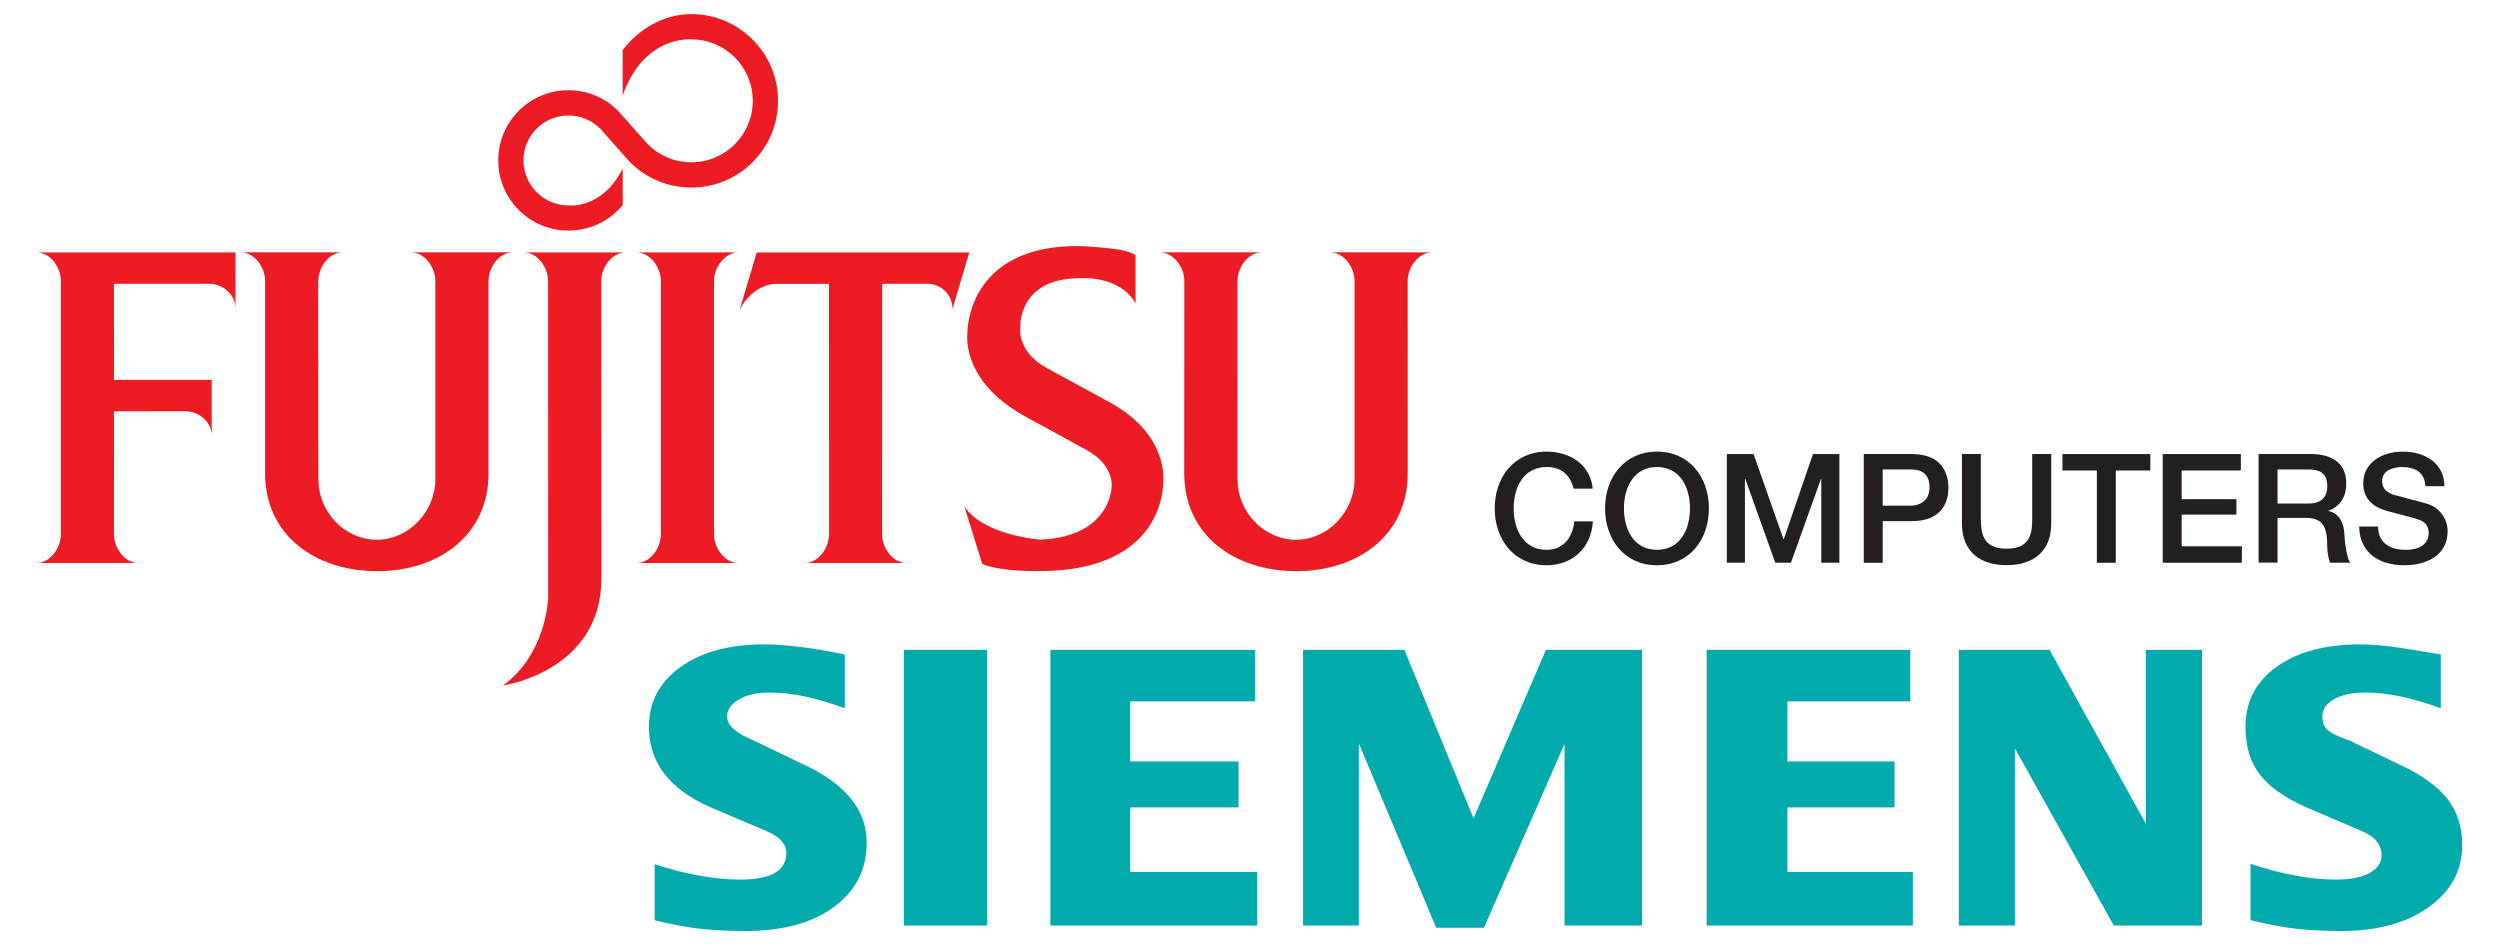 <?xml version="1.0" encoding="UTF-8" standalone="no"?>
<!-- Created with Inkscape (http://www.inkscape.org/) -->
<svg
   xmlns:svg="http://www.w3.org/2000/svg"
   xmlns="http://www.w3.org/2000/svg"
   xmlns:sodipodi="http://sodipodi.sourceforge.net/DTD/sodipodi-0.dtd"
   xmlns:inkscape="http://www.inkscape.org/namespaces/inkscape"
   width="180"
   height="68.031"
   id="svg4009"
   sodipodi:version="0.32"
   inkscape:version="0.45+0.46pre3+devel"
   version="1.0"
   sodipodi:docname="FujitsuSiemens_logo.svg"
   inkscape:output_extension="org.inkscape.output.svg.inkscape">
  <defs
     id="defs4011" />
  <sodipodi:namedview
     id="base"
     pagecolor="#ffffff"
     bordercolor="#666666"
     borderopacity="1.0"
     gridtolerance="10000"
     guidetolerance="10"
     objecttolerance="10"
     inkscape:pageopacity="0.0"
     inkscape:pageshadow="2"
     inkscape:zoom="1.979899"
     inkscape:cx="133.23828"
     inkscape:cy="37.108781"
     inkscape:document-units="px"
     inkscape:current-layer="svg4009"
     showgrid="false"
     inkscape:window-width="788"
     inkscape:window-height="667"
     inkscape:window-x="88"
     inkscape:window-y="99" />
  <g
     inkscape:label="Layer 1"
     inkscape:groupmode="layer"
     id="layer1"
     transform="translate(-124.52,-44.152)">
    <g
       id="g4055"
       transform="matrix(2.934,0,0,2.934,1128.199,-67.072)">
      <g
         transform="matrix(1.25,0,0,-1.25,-282.189,53.971)"
         id="g3309">
        <path
           id="path3311"
           style="fill:#00aaad;fill-opacity:1;fill-rule:nonzero;stroke:none"
           d="M 0,0 L 0,-1.055 C -0.553,-0.85 -1.043,-0.746 -1.472,-0.746 C -1.735,-0.746 -1.944,-0.79 -2.096,-0.876 C -2.249,-0.963 -2.325,-1.077 -2.325,-1.217 C -2.325,-1.332 -2.29,-1.421 -2.22,-1.483 C -2.15,-1.545 -2.008,-1.613 -1.793,-1.687 L -0.791,-2.17 C -0.379,-2.36 -0.074,-2.579 0.124,-2.827 C 0.322,-3.074 0.421,-3.38 0.421,-3.743 C 0.421,-4.238 0.202,-4.643 -0.235,-4.957 C -0.672,-5.271 -1.245,-5.427 -1.954,-5.427 C -2.276,-5.427 -2.569,-5.412 -2.833,-5.384 C -3.096,-5.354 -3.397,-5.299 -3.735,-5.215 L -3.735,-4.109 C -3.117,-4.315 -2.556,-4.418 -2.053,-4.418 C -1.773,-4.418 -1.554,-4.375 -1.398,-4.288 C -1.241,-4.2 -1.162,-4.087 -1.162,-3.946 C -1.162,-3.739 -1.286,-3.581 -1.533,-3.473 L -2.635,-3.001 C -3.063,-2.812 -3.371,-2.595 -3.556,-2.352 C -3.742,-2.109 -3.834,-1.798 -3.834,-1.419 C -3.834,-0.926 -3.63,-0.532 -3.222,-0.24 C -2.814,0.052 -2.268,0.199 -1.583,0.199 C -1.369,0.199 -1.134,0.18 -0.878,0.143 C -0.623,0.106 -0.33,0.058 0,0 z M -4.688,0.092 L -4.688,-5.32 L -6.419,-5.32 L -8.361,-1.841 L -8.361,-5.32 L -9.462,-5.32 L -9.462,0.092 L -7.681,0.092 L -5.789,-3.323 L -5.789,0.092 L -4.688,0.092 z M -10.414,0.092 L -10.414,-0.918 L -12.827,-0.918 L -12.827,-2.099 L -10.724,-2.099 L -10.724,-3.001 L -12.827,-3.001 L -12.827,-4.268 L -10.365,-4.268 L -10.365,-5.32 L -14.412,-5.32 L -14.412,0.092 L -10.414,0.092 z M -15.679,0.092 L -15.679,-5.32 L -17.203,-5.32 L -17.203,-1.755 L -18.784,-5.363 L -19.722,-5.363 L -21.24,-1.745 L -21.24,-5.32 L -22.336,-5.32 L -22.336,0.092 L -20.347,0.092 L -18.989,-3.216 L -17.568,0.092 L -15.679,0.092 z M -23.28,0.092 L -23.28,-0.918 L -25.728,-0.918 L -25.728,-2.099 L -23.602,-2.099 L -23.602,-3.001 L -25.728,-3.001 L -25.728,-4.268 L -23.237,-4.268 L -23.237,-5.32 L -27.296,-5.32 L -27.296,0.092 L -23.28,0.092 z M -28.541,0.092 L -30.173,0.092 L -30.173,-5.32 L -28.541,-5.32 L -28.541,0.092 z M -31.333,0 L -31.333,-1.055 C -31.885,-0.85 -32.375,-0.746 -32.803,-0.746 C -33.058,-0.746 -33.262,-0.792 -33.414,-0.882 C -33.567,-0.973 -33.643,-1.084 -33.643,-1.217 C -33.643,-1.39 -33.47,-1.547 -33.122,-1.687 L -32.118,-2.17 C -31.308,-2.55 -30.903,-3.058 -30.903,-3.694 C -30.903,-4.222 -31.118,-4.643 -31.548,-4.957 C -31.977,-5.271 -32.551,-5.427 -33.269,-5.427 C -33.6,-5.427 -33.897,-5.413 -34.161,-5.384 C -34.425,-5.355 -34.727,-5.3 -35.065,-5.217 L -35.065,-4.117 C -34.447,-4.318 -33.886,-4.418 -33.383,-4.418 C -32.781,-4.418 -32.48,-4.244 -32.48,-3.896 C -32.48,-3.722 -32.604,-3.581 -32.852,-3.473 L -33.964,-3.001 C -34.377,-2.82 -34.682,-2.597 -34.88,-2.334 C -35.078,-2.07 -35.177,-1.766 -35.177,-1.419 C -35.177,-0.933 -34.971,-0.543 -34.559,-0.246 C -34.147,0.05 -33.599,0.199 -32.915,0.199 C -32.692,0.199 -32.439,0.18 -32.155,0.143 C -31.871,0.106 -31.597,0.058 -31.333,0" />
      </g>
      <g
         transform="matrix(1.25,0,0,-1.25,-303.468,49.9)"
         id="g3313">
        <path
           id="path3315"
           style="fill:#231f20;fill-opacity:1;fill-rule:nonzero;stroke:none"
           d="M 0,0 C -0.063,0.245 -0.221,0.425 -0.531,0.425 C -0.987,0.425 -1.178,0.021 -1.178,-0.388 C -1.178,-0.797 -0.987,-1.201 -0.531,-1.201 C -0.2,-1.201 -0.018,-0.953 0.012,-0.642 L 0.377,-0.642 C 0.348,-1.153 -0.015,-1.504 -0.531,-1.504 C -1.169,-1.504 -1.55,-0.998 -1.55,-0.388 C -1.55,0.221 -1.169,0.727 -0.531,0.727 C -0.051,0.724 0.329,0.46 0.374,0 L 0,0" />
      </g>
      <g
         transform="matrix(1.25,0,0,-1.25,-301.424,48.991)"
         id="g3317">
        <path
           id="path3319"
           style="fill:#231f20;fill-opacity:1;fill-rule:nonzero;stroke:none"
           d="M 0,0 C -0.639,0 -1.019,-0.506 -1.019,-1.115 C -1.019,-1.725 -0.639,-2.231 0,-2.231 C 0.639,-2.231 1.02,-1.725 1.02,-1.115 C 1.02,-0.506 0.639,0 0,0 z M 0,-0.303 C 0.457,-0.303 0.648,-0.706 0.648,-1.115 C 0.648,-1.525 0.457,-1.928 0,-1.928 C -0.457,-1.928 -0.648,-1.525 -0.648,-1.115 C -0.648,-0.706 -0.457,-0.303 0,-0.303" />
      </g>
      <g
         transform="matrix(1.25,0,0,-1.25,-299.709,49.051)"
         id="g3321">
        <path
           id="path3323"
           style="fill:#231f20;fill-opacity:1;fill-rule:nonzero;stroke:none"
           d="M 0,0 L 0.525,0 L 1.112,-1.672 L 1.118,-1.672 L 1.69,0 L 2.209,0 L 2.209,-2.134 L 1.854,-2.134 L 1.854,-0.487 L 1.848,-0.487 L 1.258,-2.134 L 0.951,-2.134 L 0.362,-0.487 L 0.355,-0.487 L 0.355,-2.134 L 0,-2.134 L 0,0" />
      </g>
      <g
         transform="matrix(1.25,0,0,-1.25,-296.349,51.719)"
         id="g3325">
        <path
           id="path3327"
           style="fill:#231f20;fill-opacity:1;fill-rule:nonzero;stroke:none"
           d="M 0,0 L 0.372,0 L 0.372,0.818 L 0.939,0.818 C 1.547,0.815 1.662,1.208 1.662,1.473 C 1.662,1.742 1.547,2.135 0.939,2.135 L 0,2.135 L 0,0 z M 0.372,1.832 L 0.924,1.832 C 1.121,1.832 1.291,1.76 1.291,1.476 C 1.291,1.205 1.085,1.121 0.918,1.121 L 0.372,1.121 L 0.372,1.832" />
      </g>
      <g
         transform="matrix(1.25,0,0,-1.25,-293.94,49.05)"
         id="g3329">
        <path
           id="path3331"
           style="fill:#231f20;fill-opacity:1;fill-rule:nonzero;stroke:none"
           d="M 0,0 L 0.371,0 L 0.371,-1.242 C 0.371,-1.528 0.39,-1.859 0.876,-1.859 C 1.363,-1.859 1.38,-1.528 1.38,-1.242 L 1.38,0 L 1.753,0 L 1.753,-1.364 C 1.753,-1.91 1.405,-2.182 0.876,-2.182 C 0.348,-2.182 0,-1.91 0,-1.364 L 0,0" />
      </g>
      <g
         transform="matrix(1.25,0,0,-1.25,-291.473,49.051)"
         id="g3333">
        <path
           id="path3335"
           style="fill:#231f20;fill-opacity:1;fill-rule:nonzero;stroke:none"
           d="M 0,0 L 1.725,0 L 1.725,-0.323 L 1.047,-0.323 L 1.047,-2.134 L 0.675,-2.134 L 0.675,-0.323 L 0,-0.323 L 0,0" />
      </g>
      <g
         transform="matrix(1.25,0,0,-1.25,-289.013,49.051)"
         id="g3337">
        <path
           id="path3339"
           style="fill:#231f20;fill-opacity:1;fill-rule:nonzero;stroke:none"
           d="M 0,0 L 1.534,0 L 1.534,-0.323 L 0.372,-0.323 L 0.372,-0.886 L 1.447,-0.886 L 1.447,-1.189 L 0.372,-1.189 L 0.372,-1.811 L 1.554,-1.811 L 1.554,-2.134 L 0,-2.134 L 0,0" />
      </g>
      <g
         transform="matrix(1.25,0,0,-1.25,-286.66,51.715)"
         id="g3341">
        <path
           id="path3343"
           style="fill:#231f20;fill-opacity:1;fill-rule:nonzero;stroke:none"
           d="M 0,0 L 0.372,0 L 0.372,0.878 L 0.922,0.878 C 1.263,0.878 1.348,0.704 1.348,0.311 C 1.348,0.208 1.375,0.051 1.408,-0.003 L 1.8,-0.003 C 1.748,0.053 1.696,0.318 1.684,0.56 C 1.667,0.888 1.491,0.994 1.368,1.012 L 1.368,1.018 C 1.438,1.041 1.721,1.145 1.721,1.556 C 1.721,1.918 1.483,2.132 1.017,2.132 L 0,2.132 L 0,0 z M 0.372,1.829 L 0.977,1.829 C 1.173,1.829 1.349,1.775 1.349,1.502 C 1.349,1.277 1.22,1.16 0.984,1.16 L 0.372,1.16 L 0.372,1.829" />
      </g>
      <g
         transform="matrix(1.25,0,0,-1.25,-283.727,50.83)"
         id="g3345">
        <path
           id="path3347"
           style="fill:#231f20;fill-opacity:1;fill-rule:nonzero;stroke:none"
           d="M 0,0 C 0,-0.328 0.242,-0.457 0.541,-0.457 C 0.871,-0.457 0.993,-0.296 0.993,-0.134 C 0.993,0.03 0.903,0.096 0.817,0.129 C 0.667,0.185 0.472,0.224 0.178,0.305 C -0.185,0.404 -0.292,0.625 -0.292,0.846 C -0.292,1.272 0.1,1.471 0.485,1.471 C 0.929,1.471 1.301,1.237 1.301,0.792 L 0.929,0.792 C 0.911,1.067 0.726,1.168 0.47,1.168 C 0.297,1.168 0.079,1.106 0.079,0.891 C 0.079,0.741 0.181,0.657 0.333,0.616 C 0.366,0.607 0.837,0.484 0.951,0.451 C 1.231,0.368 1.365,0.129 1.365,-0.092 C 1.365,-0.57 0.942,-0.76 0.517,-0.76 C 0.03,-0.76 -0.363,-0.528 -0.372,0 L 0,0" />
      </g>
      <g
         transform="matrix(1.25,0,0,-1.25,-325.868,44.81)"
         id="g3349">
        <path
           id="path3351"
           style="fill:#ed1c24;fill-opacity:1;fill-rule:nonzero;stroke:none"
           d="M 0,0 C 0,0.273 -0.209,0.566 -0.482,0.566 L 1.525,0.566 C 1.252,0.566 1.043,0.273 1.043,0 L 1.043,-4.966 C 1.043,-5.239 1.252,-5.532 1.525,-5.532 L -0.482,-5.532 C -0.209,-5.532 0,-5.239 0,-4.966 L 0,0" />
      </g>
      <g
         transform="matrix(1.25,0,0,-1.25,-339.288,48.001)"
         id="g3353">
        <path
           id="path3355"
           style="fill:#ed1c24;fill-opacity:1;fill-rule:nonzero;stroke:none"
           d="M 0,0 L 1.396,0.001 C 1.668,0.001 1.919,-0.208 1.919,-0.481 L 1.919,0.616 L 0,0.616 L -0.001,2.502 L 1.861,2.503 C 2.134,2.503 2.385,2.295 2.385,2.022 L 2.384,3.119 L -1.525,3.119 C -1.252,3.119 -1.043,2.827 -1.043,2.554 L -1.043,-2.412 C -1.043,-2.685 -1.252,-2.979 -1.525,-2.979 L 0.481,-2.979 C 0.208,-2.979 -0.001,-2.685 -0.001,-2.412 L 0,0" />
      </g>
      <g
         transform="matrix(1.25,0,0,-1.25,-334.273,49.675)"
         id="g3357">
        <path
           id="path3359"
           style="fill:#ed1c24;fill-opacity:1;fill-rule:nonzero;stroke:none"
           d="M 0,0 C 0,-0.634 0.513,-1.183 1.147,-1.183 C 1.781,-1.183 2.297,-0.626 2.297,0.008 L 2.297,3.893 C 2.297,4.166 2.088,4.459 1.815,4.459 L 3.822,4.459 C 3.548,4.459 3.34,4.166 3.34,3.893 L 3.34,0.117 C 3.34,-1.094 2.363,-1.8 1.152,-1.8 C -0.059,-1.8 -1.046,-1.094 -1.046,0.117 L -1.045,3.893 C -1.045,4.166 -1.253,4.459 -1.526,4.459 L 0.48,4.459 C 0.206,4.459 -0.002,4.166 -0.002,3.893 L 0,0" />
      </g>
      <g
         transform="matrix(1.25,0,0,-1.25,-327.332,44.81)"
         id="g3361">
        <path
           id="path3363"
           style="fill:#ed1c24;fill-opacity:1;fill-rule:nonzero;stroke:none"
           d="M 0,0 C 0,0.273 0.209,0.566 0.482,0.566 L -1.524,0.566 C -1.251,0.566 -1.043,0.273 -1.043,0 L -1.041,-6.202 C -1.041,-6.202 -1.062,-7.309 -1.929,-7.936 C -1.929,-7.936 0.003,-7.664 0.003,-5.837 L 0,0" />
      </g>
      <g
         transform="matrix(1.25,0,0,-1.25,-311.717,49.675)"
         id="g3365">
        <path
           id="path3367"
           style="fill:#ed1c24;fill-opacity:1;fill-rule:nonzero;stroke:none"
           d="M 0,0 C 0,-0.634 0.514,-1.183 1.148,-1.183 C 1.781,-1.183 2.298,-0.626 2.298,0.008 L 2.298,3.893 C 2.298,4.166 2.089,4.459 1.816,4.459 L 3.822,4.459 C 3.549,4.459 3.34,4.166 3.34,3.893 L 3.341,0.117 C 3.341,-1.094 2.365,-1.8 1.153,-1.8 C -0.059,-1.8 -1.046,-1.094 -1.046,0.117 L -1.044,3.893 C -1.044,4.166 -1.253,4.459 -1.526,4.459 L 0.48,4.459 C 0.208,4.459 -0.001,4.166 -0.001,3.893 L 0,0" />
      </g>
      <g
         transform="matrix(1.25,0,0,-1.25,-314.22,45.35)"
         id="g3369">
        <path
           id="path3371"
           style="fill:#ed1c24;fill-opacity:1;fill-rule:nonzero;stroke:none"
           d="M 0,0 C -0.323,0.559 -1.091,0.491 -1.091,0.491 C -2.318,0.491 -2.261,-0.47 -2.261,-0.47 C -2.261,-0.47 -2.344,-0.95 -1.729,-1.28 L -0.501,-1.948 C 0.682,-2.599 0.543,-3.525 0.543,-3.525 C 0.543,-3.525 0.595,-5.258 -1.88,-5.258 C -1.88,-5.258 -2.6,-5.279 -3.008,-5.122 L -3.363,-3.984 C -2.997,-4.558 -1.869,-4.642 -1.869,-4.642 C -0.48,-4.579 -0.47,-3.608 -0.47,-3.608 C -0.47,-3.608 -0.407,-3.19 -0.95,-2.888 L -2.172,-2.219 C -3.446,-1.519 -3.3,-0.58 -3.3,-0.58 C -3.3,-0.58 -3.331,1.123 -1.138,1.123 C -1.138,1.123 -0.157,1.097 0,0.94 L 0,0" />
      </g>
      <g
         transform="matrix(1.25,0,0,-1.25,-323.515,44.104)"
         id="g3373">
        <path
           id="path3375"
           style="fill:#ed1c24;fill-opacity:1;fill-rule:nonzero;stroke:none"
           d="M 0,0 L -0.334,-1.118 C -0.068,-0.622 0.355,-0.616 0.355,-0.616 L 1.418,-0.616 L 1.419,-5.531 C 1.419,-5.804 1.209,-6.097 0.936,-6.097 L 2.943,-6.097 C 2.67,-6.097 2.461,-5.804 2.461,-5.531 L 2.462,-0.616 L 3.349,-0.615 C 3.623,-0.615 3.844,-0.836 3.844,-1.109 L 4.172,0 L 0,0" />
      </g>
      <g
         transform="matrix(1.25,0,0,-1.25,-326.188,41.45)"
         id="g3377">
        <path
           id="path3379"
           style="fill:#ed1c24;fill-opacity:1;fill-rule:nonzero;stroke:none"
           d="M 0,0 C 0.219,-0.218 0.521,-0.353 0.854,-0.353 C 1.52,-0.353 2.06,0.187 2.06,0.853 C 2.06,1.52 1.52,2.06 0.854,2.06 C 0.854,2.06 -0.076,2.148 -0.494,0.958 L -0.494,1.85 C -0.182,2.258 0.301,2.556 0.854,2.556 C 1.794,2.556 2.556,1.793 2.556,0.853 C 2.556,-0.087 1.794,-0.849 0.854,-0.849 C 0.383,-0.849 -0.042,-0.658 -0.35,-0.351 L -0.935,0.308 C -1.095,0.467 -1.315,0.566 -1.559,0.566 C -2.047,0.566 -2.441,0.172 -2.441,-0.316 C -2.441,-0.803 -2.047,-1.199 -1.559,-1.199 C -1.559,-1.199 -0.906,-1.288 -0.494,-0.478 L -0.493,-1.194 C -0.746,-1.5 -1.131,-1.694 -1.559,-1.694 C -2.32,-1.694 -2.937,-1.078 -2.937,-0.316 C -2.937,0.445 -2.32,1.062 -1.559,1.062 C -1.178,1.062 -0.834,0.908 -0.585,0.658 L 0,0" />
      </g>
    </g>
  </g>
</svg>
